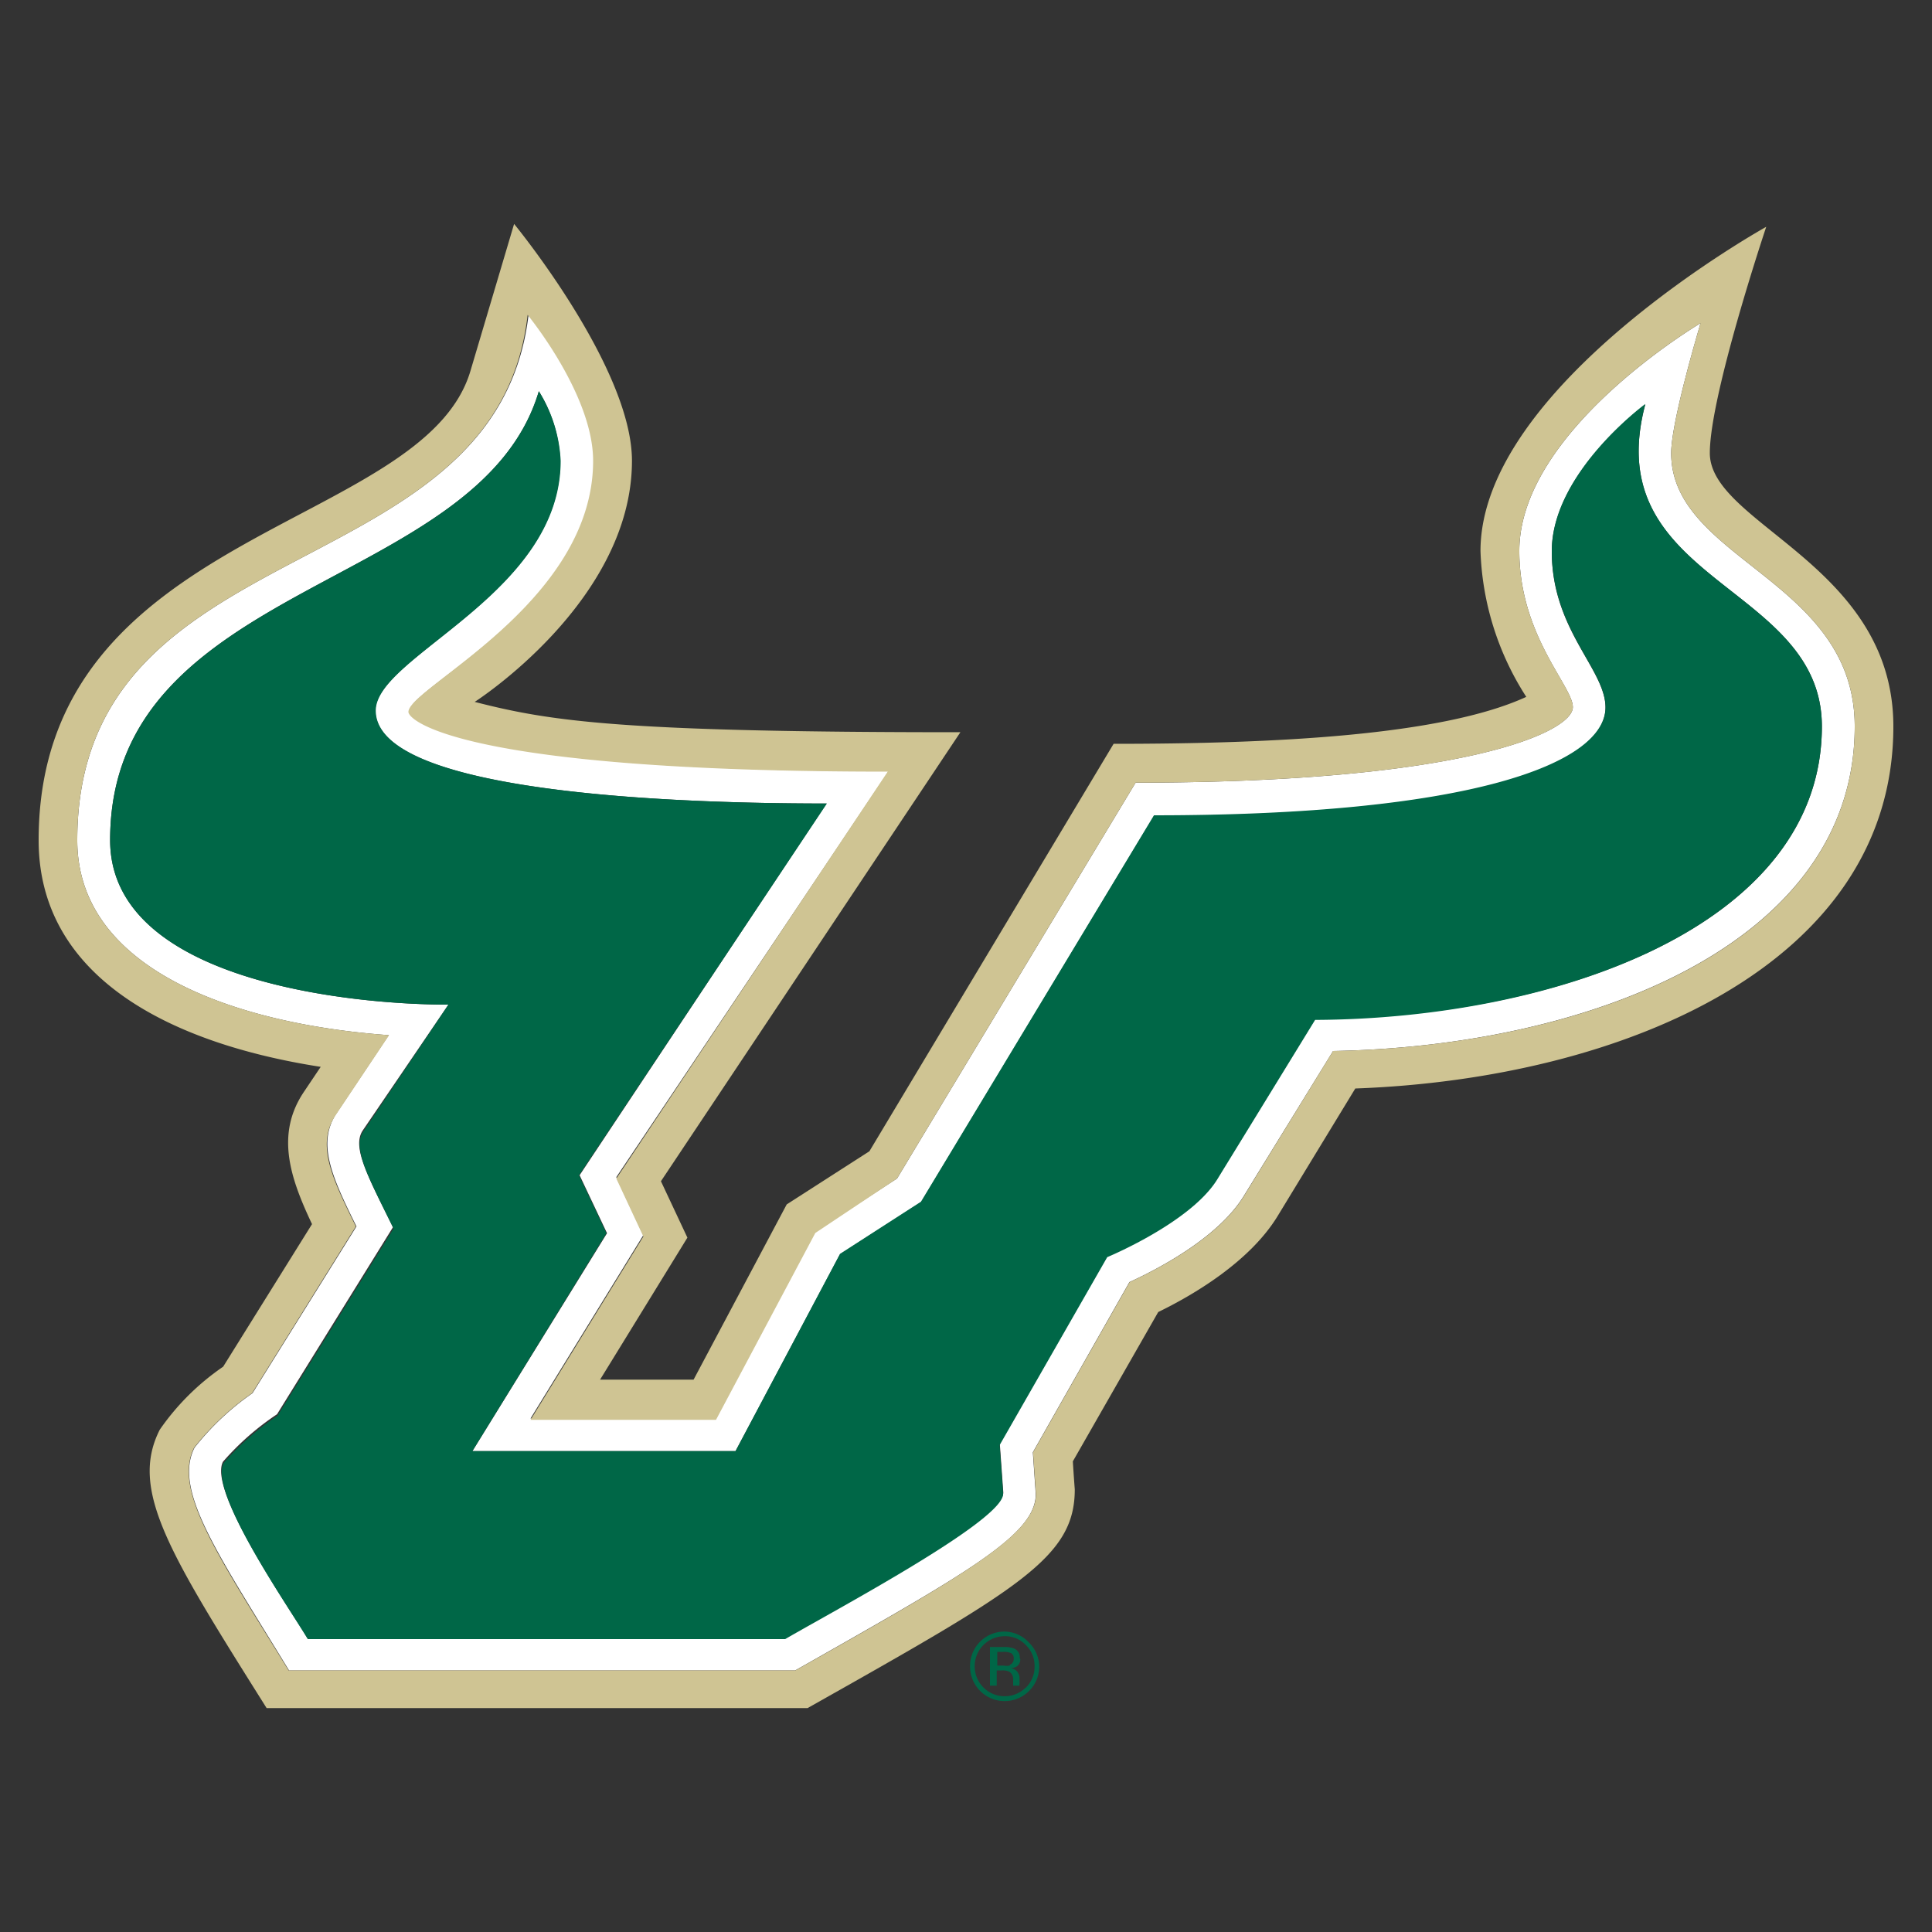 <svg id="Layer_1" data-name="Layer 1" xmlns="http://www.w3.org/2000/svg" viewBox="0 0 100 100"><rect x="0" y="0" width="100" height="100" fill="#333333" stroke="none"/><defs><style>.cls-1{fill:#fff;}.cls-2{fill:#cfc493;}.cls-3{fill:#006747;}</style></defs><path class="cls-1" d="M86.5,23.45c0-1.67,1.52-6.72,1.52-6.72s-9.38,5.53-9.38,11.79c0,4.38,2.77,7,2.77,8.08,0,1.3-5.67,3.91-22.63,3.91L46.43,61,42.2,63.75l-5.14,9.67h-9.6l5.84-9.49-1.4-3L46,39.91c-22,0-24.81-2.64-24.81-3.09,0-1.23,9.56-5.59,9.56-13,0-3.43-3.39-7.55-3.39-7.55C25.68,30.64,4,27.22,4,43.49,4,50.16,12.12,53,20.12,53.58L17.4,57.65c-1,1.55-.22,3.27,1.05,5.83l-5.38,8.63a14,14,0,0,0-3,2.82c-1.12,2.2,1.2,5.48,4.89,11.53H41.16c8.81-5,12.45-7,12.45-9.12l-.15-2.17,5-8.81c1.31-.6,4.56-2.24,5.92-4.46L69,54.4c13.16-.24,27-5.51,27-16.8C96,30,86.5,29,86.5,23.45M68.07,52.74,63,61c-1.4,2.26-5.68,4-5.68,4l-5.57,9.73.18,2.51c.08,1.36-8.63,6-11.28,7.53H15.9c-.91-1.54-5.14-7.59-4.36-9.11a14,14,0,0,1,2.8-2.46l6-9.68c-1.27-2.58-2.14-4.13-1.57-5L23.21,52c-5,0-17.51-1.2-17.51-8.52C5.7,30,24.81,30.62,27.89,20.25A7.44,7.44,0,0,1,29,23.85c0,6.92-9.57,10.1-9.57,12.93,0,3.95,13.29,4.81,23.35,4.81L30,60.83l1.42,3L24.45,75.11H38.07l5.41-10.19,4.19-2.69,12.06-20c16.37,0,23.37-2.67,23.37-5.6,0-2-2.78-4-2.78-8.08s4.84-7.61,4.84-7.61C82.7,30.19,94.3,30.19,94.3,37.6c0,10.43-14,15.14-26.23,15.14"/><path class="cls-2" d="M88.5,23.45c0-3,2.92-11.71,2.92-11.71s-14.79,8.2-14.79,16.78A14.83,14.83,0,0,0,79,36.07c-4.35,2-13,2.43-21.36,2.43L45,59.59l-4.28,2.75-4.82,9.07H31.06l4.52-7.35-1.37-2.92L49.71,37.9c-17.57,0-21.2-.56-25.14-1.57,0,0,8.14-5.2,8.14-12.48,0-4.84-6.1-12.26-6.1-12.26L24.35,19.2C21.9,27.45,2,27.36,2,43.49,2,50.55,8.75,54,16.6,55.22l-.88,1.31c-1.47,2.2-.69,4.46.43,6.83l-4.6,7.38A12.71,12.71,0,0,0,8.27,74c-1.58,3.11.47,6.36,5.53,14.41h28c11-6.2,13.83-7.81,13.83-11.32,0,0-.06-.77-.1-1.45l4.42-7.73c1.75-.85,4.74-2.58,6.2-5l4-6.57C84,55.84,98,49.91,98,37.6c0-8.37-9.5-10.46-9.5-14.15M69,54.4l-4.61,7.5c-1.36,2.22-4.61,3.86-5.92,4.46l-5,8.81.15,2.17c0,2.08-3.64,4.14-12.45,9.12H14.94c-3.69-6-6-9.33-4.89-11.53a14,14,0,0,1,3-2.82l5.37-8.63c-1.26-2.56-2.09-4.28-1-5.83l2.72-4.07C12.12,53,4,50.16,4,43.49,4,27.22,25.68,30.64,27.31,16.3c0,0,3.39,4.12,3.39,7.55,0,7.38-9.56,11.74-9.56,13,0,.45,2.85,3.09,24.81,3.09L31.9,61l1.4,3-5.84,9.49h9.6l5.14-9.67L46.43,61,58.78,40.51c17,0,22.63-2.61,22.63-3.91,0-1.1-2.77-3.7-2.77-8.08,0-6.26,9.38-11.79,9.38-11.79s-1.52,5.05-1.52,6.72C86.5,29,96,30,96,37.6c0,11.29-13.8,16.56-27,16.8"/><path class="cls-3" d="M85.16,20.91s-4.84,3.55-4.84,7.61,2.78,6.12,2.78,8.08c0,2.93-7,5.6-23.37,5.6l-12.06,20-4.19,2.7L38.07,75.11H24.45l6.94-11.28-1.42-3L42.8,41.59c-10.06,0-23.35-.86-23.35-4.81,0-2.83,9.57-6,9.57-12.93a7.44,7.44,0,0,0-1.13-3.6C24.81,30.62,5.7,30,5.7,43.49,5.7,50.81,18.24,52,23.21,52l-4.42,6.59c-.56.85.31,2.4,1.58,5l-6,9.68a14.36,14.36,0,0,0-2.8,2.46c-.78,1.52,3.45,7.57,4.36,9.11H40.64c2.65-1.54,11.36-6.17,11.28-7.53l-.18-2.51,5.57-9.73s4.28-1.77,5.68-4l5.08-8.28C80.34,52.74,94.3,48,94.3,37.6c0-7.41-11.6-7.41-9.14-16.69"/><path class="cls-3" d="M52,84.45a1.78,1.78,0,0,0-1.79,1.79,1.79,1.79,0,0,0,3.06,1.28,1.78,1.78,0,0,0,.52-1.28A1.76,1.76,0,0,0,53.24,85,1.74,1.74,0,0,0,52,84.45m1.09,2.9a1.55,1.55,0,0,1-2.64-1.11A1.55,1.55,0,0,1,52,84.69a1.47,1.47,0,0,1,1.1.46,1.5,1.5,0,0,1,.45,1.09,1.52,1.52,0,0,1-.45,1.11"/><path class="cls-3" d="M52.78,85.82a.48.48,0,0,0-.31-.5,1.43,1.43,0,0,0-.54-.07h-.69v2h.35v-.79h.27a.84.84,0,0,1,.39.07.48.48,0,0,1,.19.45v.27h.33v0a.22.22,0,0,1,0-.1s0-.1,0-.15v-.14a.54.54,0,0,0-.1-.31.49.49,0,0,0-.34-.2.9.9,0,0,0,.29-.09.45.45,0,0,0,.19-.39m-.54.34a1,1,0,0,1-.34,0h-.31v-.71h.3a.91.91,0,0,1,.42.07.3.3,0,0,1,.13.29.32.32,0,0,1-.2.31"/></svg>